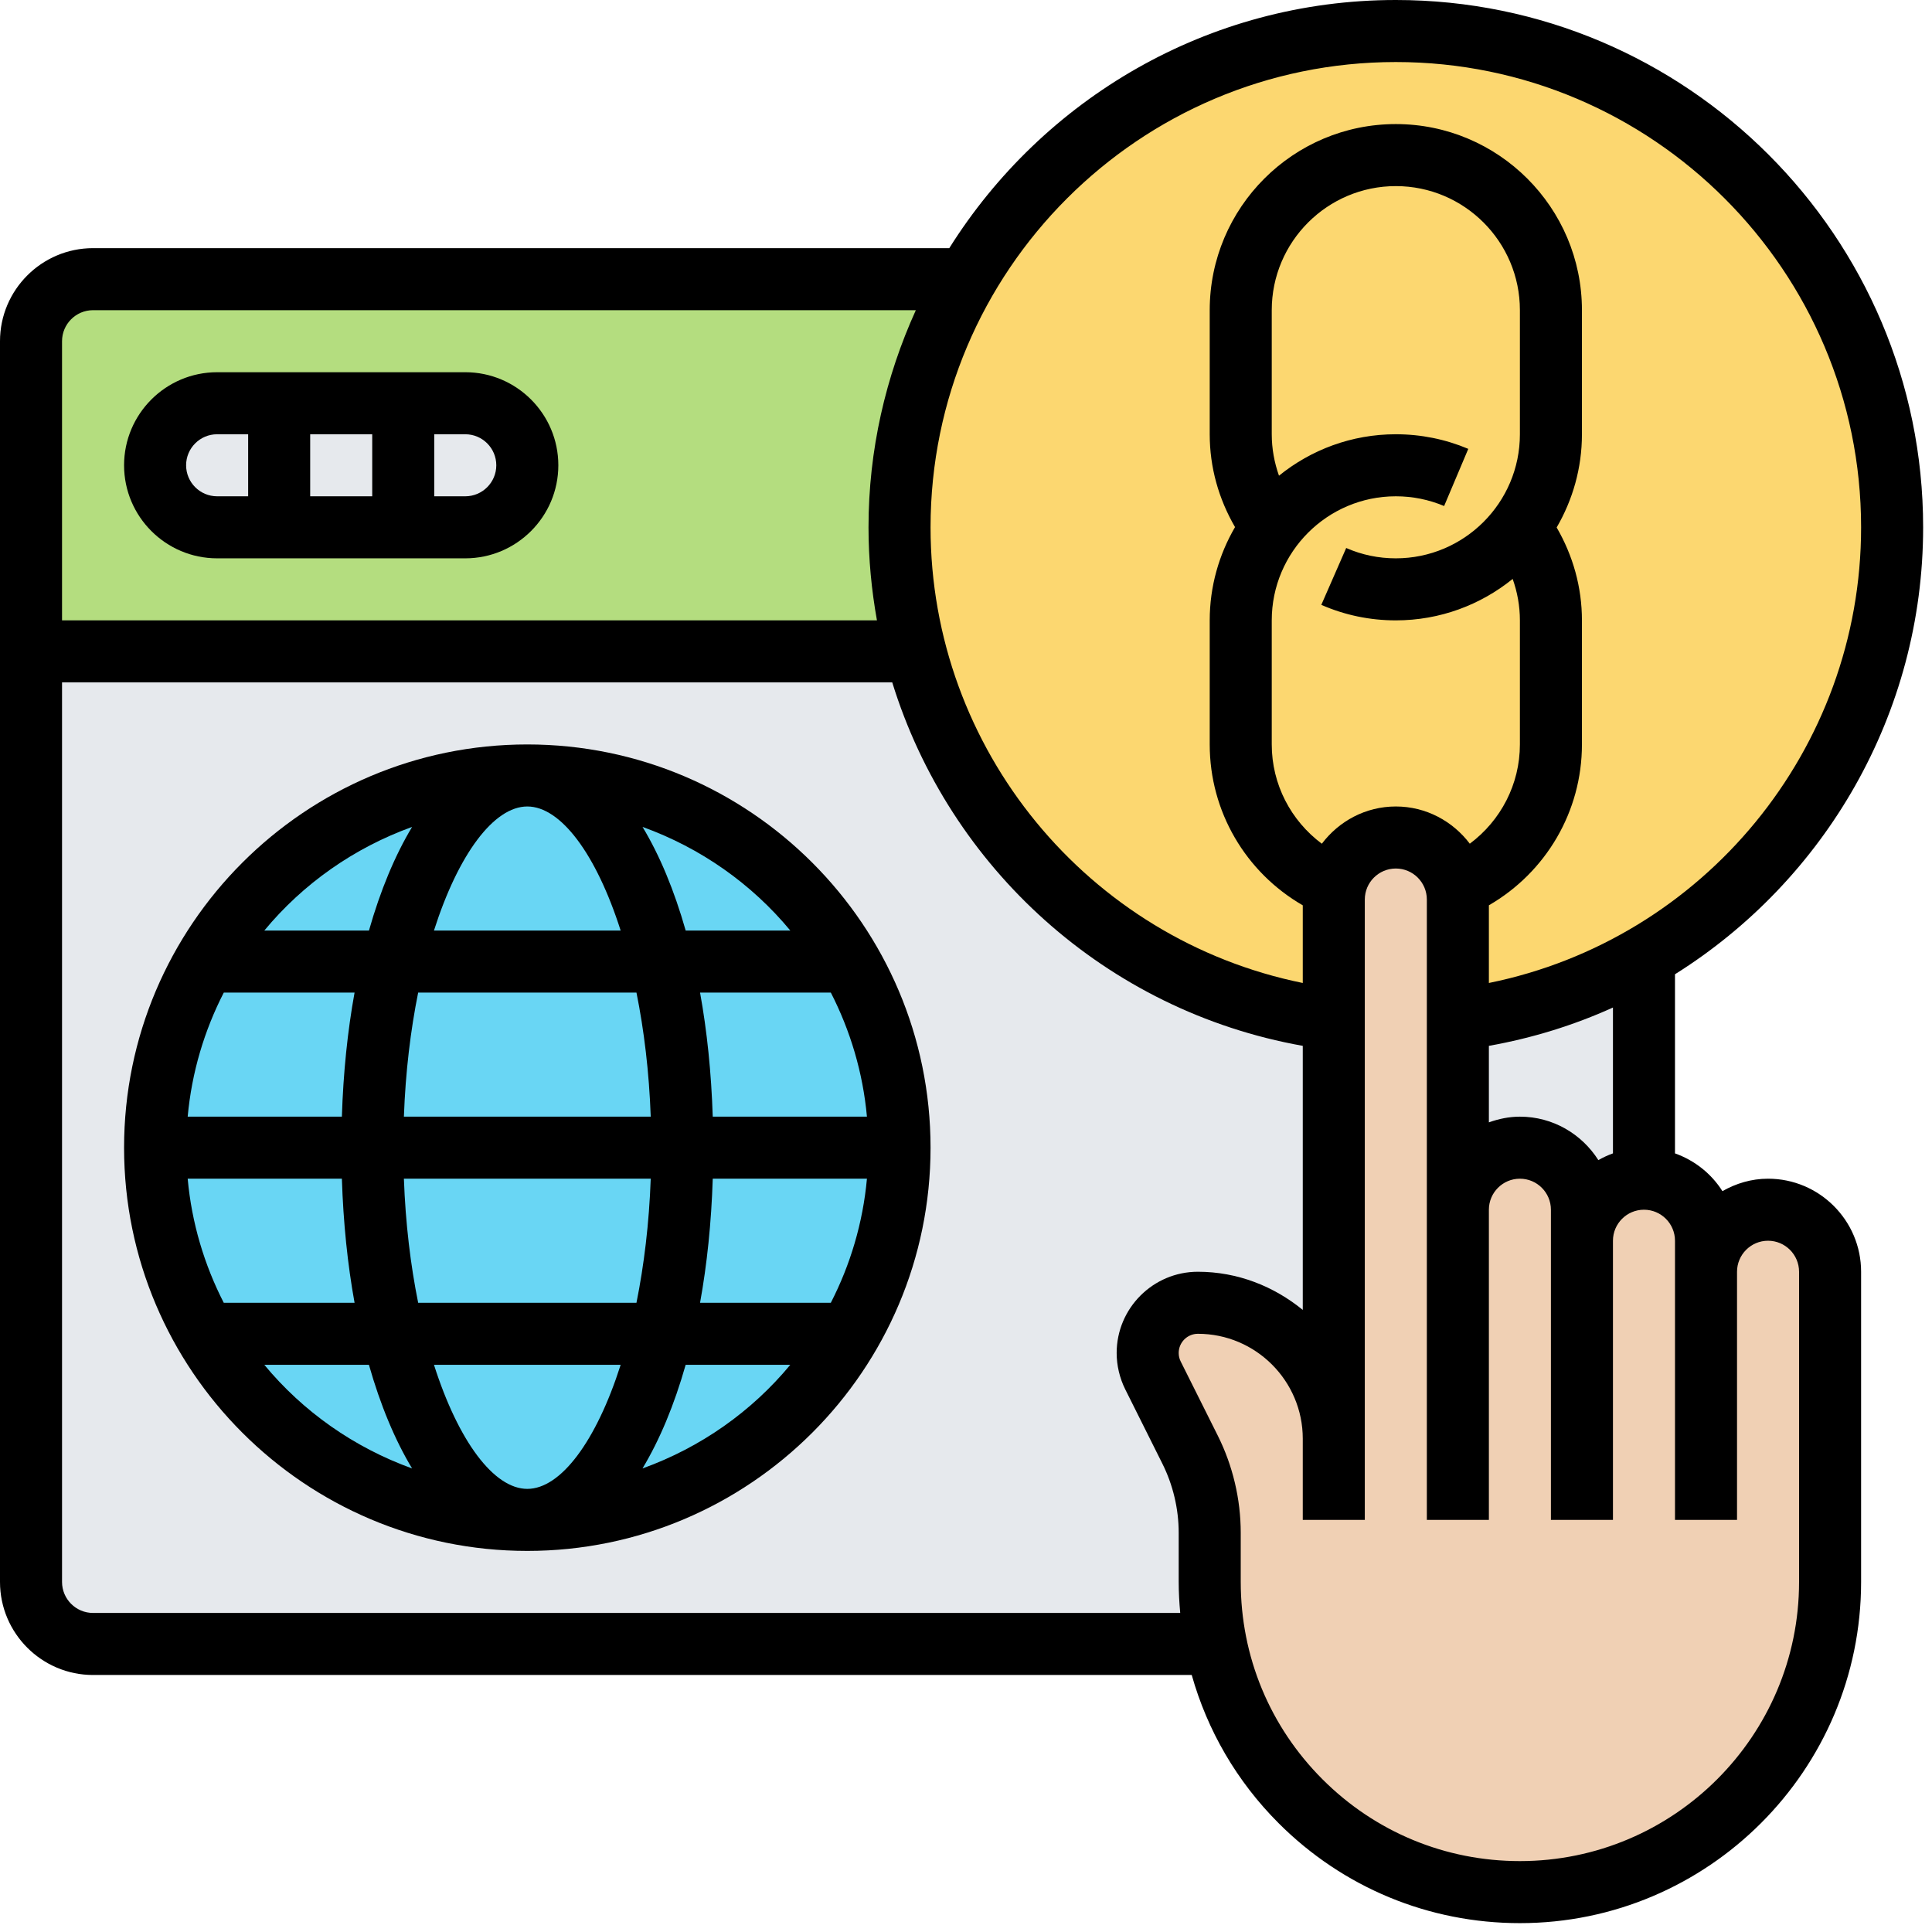 <svg width="109" height="109" viewBox="0 0 109 109" fill="none" xmlns="http://www.w3.org/2000/svg">
<path d="M5.25 15.75H54.495C52.115 19.863 50.75 24.64 50.75 29.75C50.75 32.165 51.065 34.51 51.642 36.75H51.625H1.75V19.25C1.75 17.325 3.325 15.75 5.25 15.75Z" fill="#B4DD7F"/>
<path d="M29.75 26.25C29.75 28.184 28.184 29.75 26.25 29.75H12.25C10.316 29.75 8.75 28.184 8.75 26.25C8.75 24.316 10.316 22.75 12.25 22.75H26.25C28.184 22.75 29.75 24.316 29.75 26.25Z" fill="#E6E9ED"/>
<path d="M92.75 92.75H5.25C3.316 92.75 1.75 91.184 1.75 89.25V36.75H92.75V92.75Z" fill="#E6E9ED"/>
<path d="M78.75 57.75C94.214 57.75 106.75 45.214 106.75 29.75C106.75 14.286 94.214 1.75 78.75 1.75C63.286 1.75 50.75 14.286 50.75 29.75C50.75 45.214 63.286 57.75 78.75 57.75Z" fill="#FCD770"/>
<path d="M29.75 85.75C41.348 85.75 50.75 76.348 50.75 64.75C50.75 53.152 41.348 43.75 29.75 43.75C18.152 43.75 8.75 53.152 8.75 64.75C8.75 76.348 18.152 85.75 29.75 85.75Z" fill="#69D6F4"/>
<path d="M96.25 71.75C96.25 70.787 96.635 69.912 97.282 69.282C97.912 68.635 98.787 68.25 99.75 68.25C101.675 68.25 103.25 69.825 103.25 71.75V89.25C103.25 94.08 101.29 98.455 98.123 101.622C94.955 104.79 90.58 106.75 85.75 106.75C77.297 106.75 70.228 100.73 68.6 92.75C68.373 91.63 68.25 90.457 68.25 89.25V86.485C68.25 84.858 67.865 83.248 67.147 81.778L65.047 77.595C64.855 77.21 64.75 76.772 64.75 76.335C64.75 74.76 66.01 73.5 67.585 73.5C71.82 73.5 75.25 76.93 75.25 81.165V57.54V50.75C75.25 50.523 75.267 50.278 75.32 50.068V50.05C75.653 48.458 77.07 47.25 78.75 47.25C79.713 47.25 80.588 47.635 81.218 48.282C81.707 48.755 82.04 49.367 82.18 50.05C82.233 50.278 82.25 50.505 82.25 50.75V57.54V68.25C82.25 66.325 83.825 64.75 85.75 64.75C86.713 64.75 87.588 65.135 88.218 65.782C88.865 66.412 89.25 67.287 89.25 68.25V70C89.25 68.075 90.825 66.5 92.75 66.5C93.713 66.5 94.588 66.885 95.218 67.532C95.865 68.162 96.25 69.037 96.25 70V71.75Z" fill="#F0D0B4"/>
<path d="M12.25 31.5H26.25C29.145 31.5 31.5 29.145 31.5 26.25C31.5 23.355 29.145 21 26.25 21H12.25C9.355 21 7 23.355 7 26.25C7 29.145 9.355 31.5 12.25 31.5ZM17.5 28V24.5H21V28H17.5ZM28 26.25C28 27.214 27.216 28 26.25 28H24.5V24.5H26.25C27.216 24.5 28 25.286 28 26.25ZM12.25 24.5H14V28H12.25C11.284 28 10.5 27.214 10.5 26.25C10.5 25.286 11.284 24.5 12.25 24.5Z" fill="black"/>
<path d="M99.75 66.5C98.81 66.5 97.941 66.768 97.176 67.202C96.553 66.218 95.613 65.469 94.5 65.072V54.966C102.949 49.67 108.5 40.285 108.5 29.75C108.5 13.345 95.154 0 78.75 0C68.133 0 58.823 5.609 53.557 14H5.25C2.356 14 0 16.355 0 19.25V89.25C0 92.144 2.356 94.5 5.25 94.5H67.235C68.117 97.629 69.776 100.499 72.137 102.861C75.773 106.496 80.609 108.5 85.75 108.5C96.364 108.5 105 99.864 105 89.25V71.75C105 68.857 102.645 66.5 99.75 66.5ZM91 65.072C90.711 65.175 90.438 65.303 90.176 65.452C89.245 63.983 87.614 63 85.75 63C85.134 63 84.549 63.126 84 63.322V59.005C86.457 58.567 88.802 57.839 91 56.843V65.072ZM74.576 47.602C72.828 46.3 71.75 44.249 71.75 42V35C71.75 31.14 74.889 28 78.75 28C79.695 28 80.61 28.186 81.475 28.549L82.838 25.324C81.541 24.778 80.166 24.5 78.75 24.5C76.254 24.5 73.962 25.378 72.158 26.838C71.895 26.094 71.75 25.31 71.75 24.5V17.5C71.75 13.639 74.889 10.5 78.75 10.5C82.611 10.5 85.75 13.639 85.75 17.5V24.5C85.75 28.36 82.611 31.5 78.75 31.5C77.773 31.5 76.832 31.304 75.95 30.917L74.546 34.125C75.873 34.706 77.289 35 78.75 35C81.246 35 83.54 34.121 85.342 32.662C85.606 33.404 85.75 34.19 85.75 35V42C85.75 44.245 84.67 46.298 82.924 47.6C81.965 46.333 80.458 45.5 78.75 45.5C77.04 45.5 75.535 46.333 74.576 47.602ZM78.75 3.5C93.224 3.5 105 15.276 105 29.75C105 42.294 96.1 53.004 84 55.458V51.075C87.22 49.214 89.25 45.785 89.25 42V35C89.25 33.131 88.746 31.349 87.824 29.759C88.725 28.21 89.25 26.418 89.25 24.5V17.5C89.25 11.709 84.541 7 78.75 7C72.959 7 68.25 11.709 68.25 17.5V24.5C68.25 26.369 68.756 28.149 69.678 29.738C68.775 31.288 68.25 33.082 68.25 35V42C68.25 45.789 70.28 49.219 73.5 51.077V55.458C61.401 53.004 52.5 42.294 52.5 29.75C52.5 15.276 64.276 3.5 78.75 3.5ZM5.25 17.5H51.67C49.971 21.241 49 25.38 49 29.75C49 31.538 49.17 33.292 49.476 35H3.5V19.25C3.5 18.286 4.284 17.5 5.25 17.5ZM5.25 91C4.284 91 3.5 90.214 3.5 89.25V38.5H50.339C53.562 48.942 62.389 57.026 73.5 59.005V73.903C71.878 72.579 69.835 71.75 67.582 71.75C65.056 71.75 63 73.806 63 76.333C63 77.038 63.168 77.747 63.483 78.382L65.574 82.567C66.18 83.776 66.5 85.129 66.5 86.48V89.248C66.5 89.838 66.533 90.421 66.586 91H5.25ZM101.5 89.25C101.5 97.933 94.435 105 85.75 105C81.543 105 77.586 103.36 74.613 100.385C71.638 97.41 70 93.455 70 89.246V86.478C70 84.585 69.552 82.691 68.707 80.999L66.615 76.816C66.538 76.668 66.5 76.499 66.5 76.333C66.5 75.737 66.985 75.25 67.582 75.25C70.844 75.25 73.5 77.906 73.5 81.168V84V85.75H77V84V81.168V50.75C77 49.786 77.784 49 78.75 49C79.716 49 80.5 49.786 80.5 50.75V68.25V85.75H84V68.25C84 67.286 84.784 66.5 85.75 66.5C86.716 66.5 87.5 67.286 87.5 68.25V70V85.75H91V70C91 69.036 91.784 68.25 92.75 68.25C93.716 68.25 94.5 69.036 94.5 70V71.75V84V85.75H98V84V71.75C98 70.786 98.784 70 99.75 70C100.714 70 101.5 70.786 101.5 71.75V89.25Z" fill="black"/>
<path d="M29.75 42C17.206 42 7 52.206 7 64.75C7 77.294 17.206 87.5 29.75 87.5C42.294 87.5 52.5 77.294 52.5 64.75C52.5 52.206 42.294 42 29.75 42ZM29.75 84C27.869 84 25.865 81.328 24.484 77H35.017C33.635 81.328 31.631 84 29.75 84ZM23.592 73.5C23.165 71.384 22.878 69.032 22.787 66.5H36.713C36.622 69.032 36.334 71.384 35.908 73.5H23.592ZM10.589 66.5H19.288C19.369 68.983 19.61 71.335 20.004 73.5H12.624C11.529 71.363 10.815 69.002 10.589 66.5ZM29.75 45.5C31.631 45.5 33.635 48.172 35.016 52.5H24.483C25.865 48.172 27.869 45.5 29.75 45.5ZM35.908 56C36.335 58.116 36.622 60.468 36.713 63H22.787C22.878 60.468 23.166 58.116 23.592 56H35.908ZM19.288 63H10.589C10.817 60.498 11.529 58.137 12.626 56H20.004C19.61 58.165 19.367 60.517 19.288 63ZM40.212 66.5H48.911C48.683 69.002 47.971 71.363 46.874 73.5H39.496C39.889 71.335 40.133 68.983 40.212 66.5ZM40.212 63C40.131 60.517 39.889 58.165 39.496 56H46.874C47.969 58.137 48.683 60.498 48.911 63H40.212ZM44.588 52.5H38.685C38.041 50.234 37.221 48.261 36.251 46.653C39.529 47.836 42.406 49.863 44.588 52.5ZM23.25 46.653C22.283 48.261 21.46 50.234 20.816 52.5H14.912C17.094 49.863 19.971 47.836 23.25 46.653ZM14.912 77H20.814C21.459 79.266 22.279 81.239 23.249 82.847C19.971 81.664 17.094 79.637 14.912 77ZM36.249 82.847C37.217 81.239 38.04 79.266 38.684 77H44.587C42.406 79.637 39.529 81.664 36.249 82.847Z" fill="black"/>
</svg>
